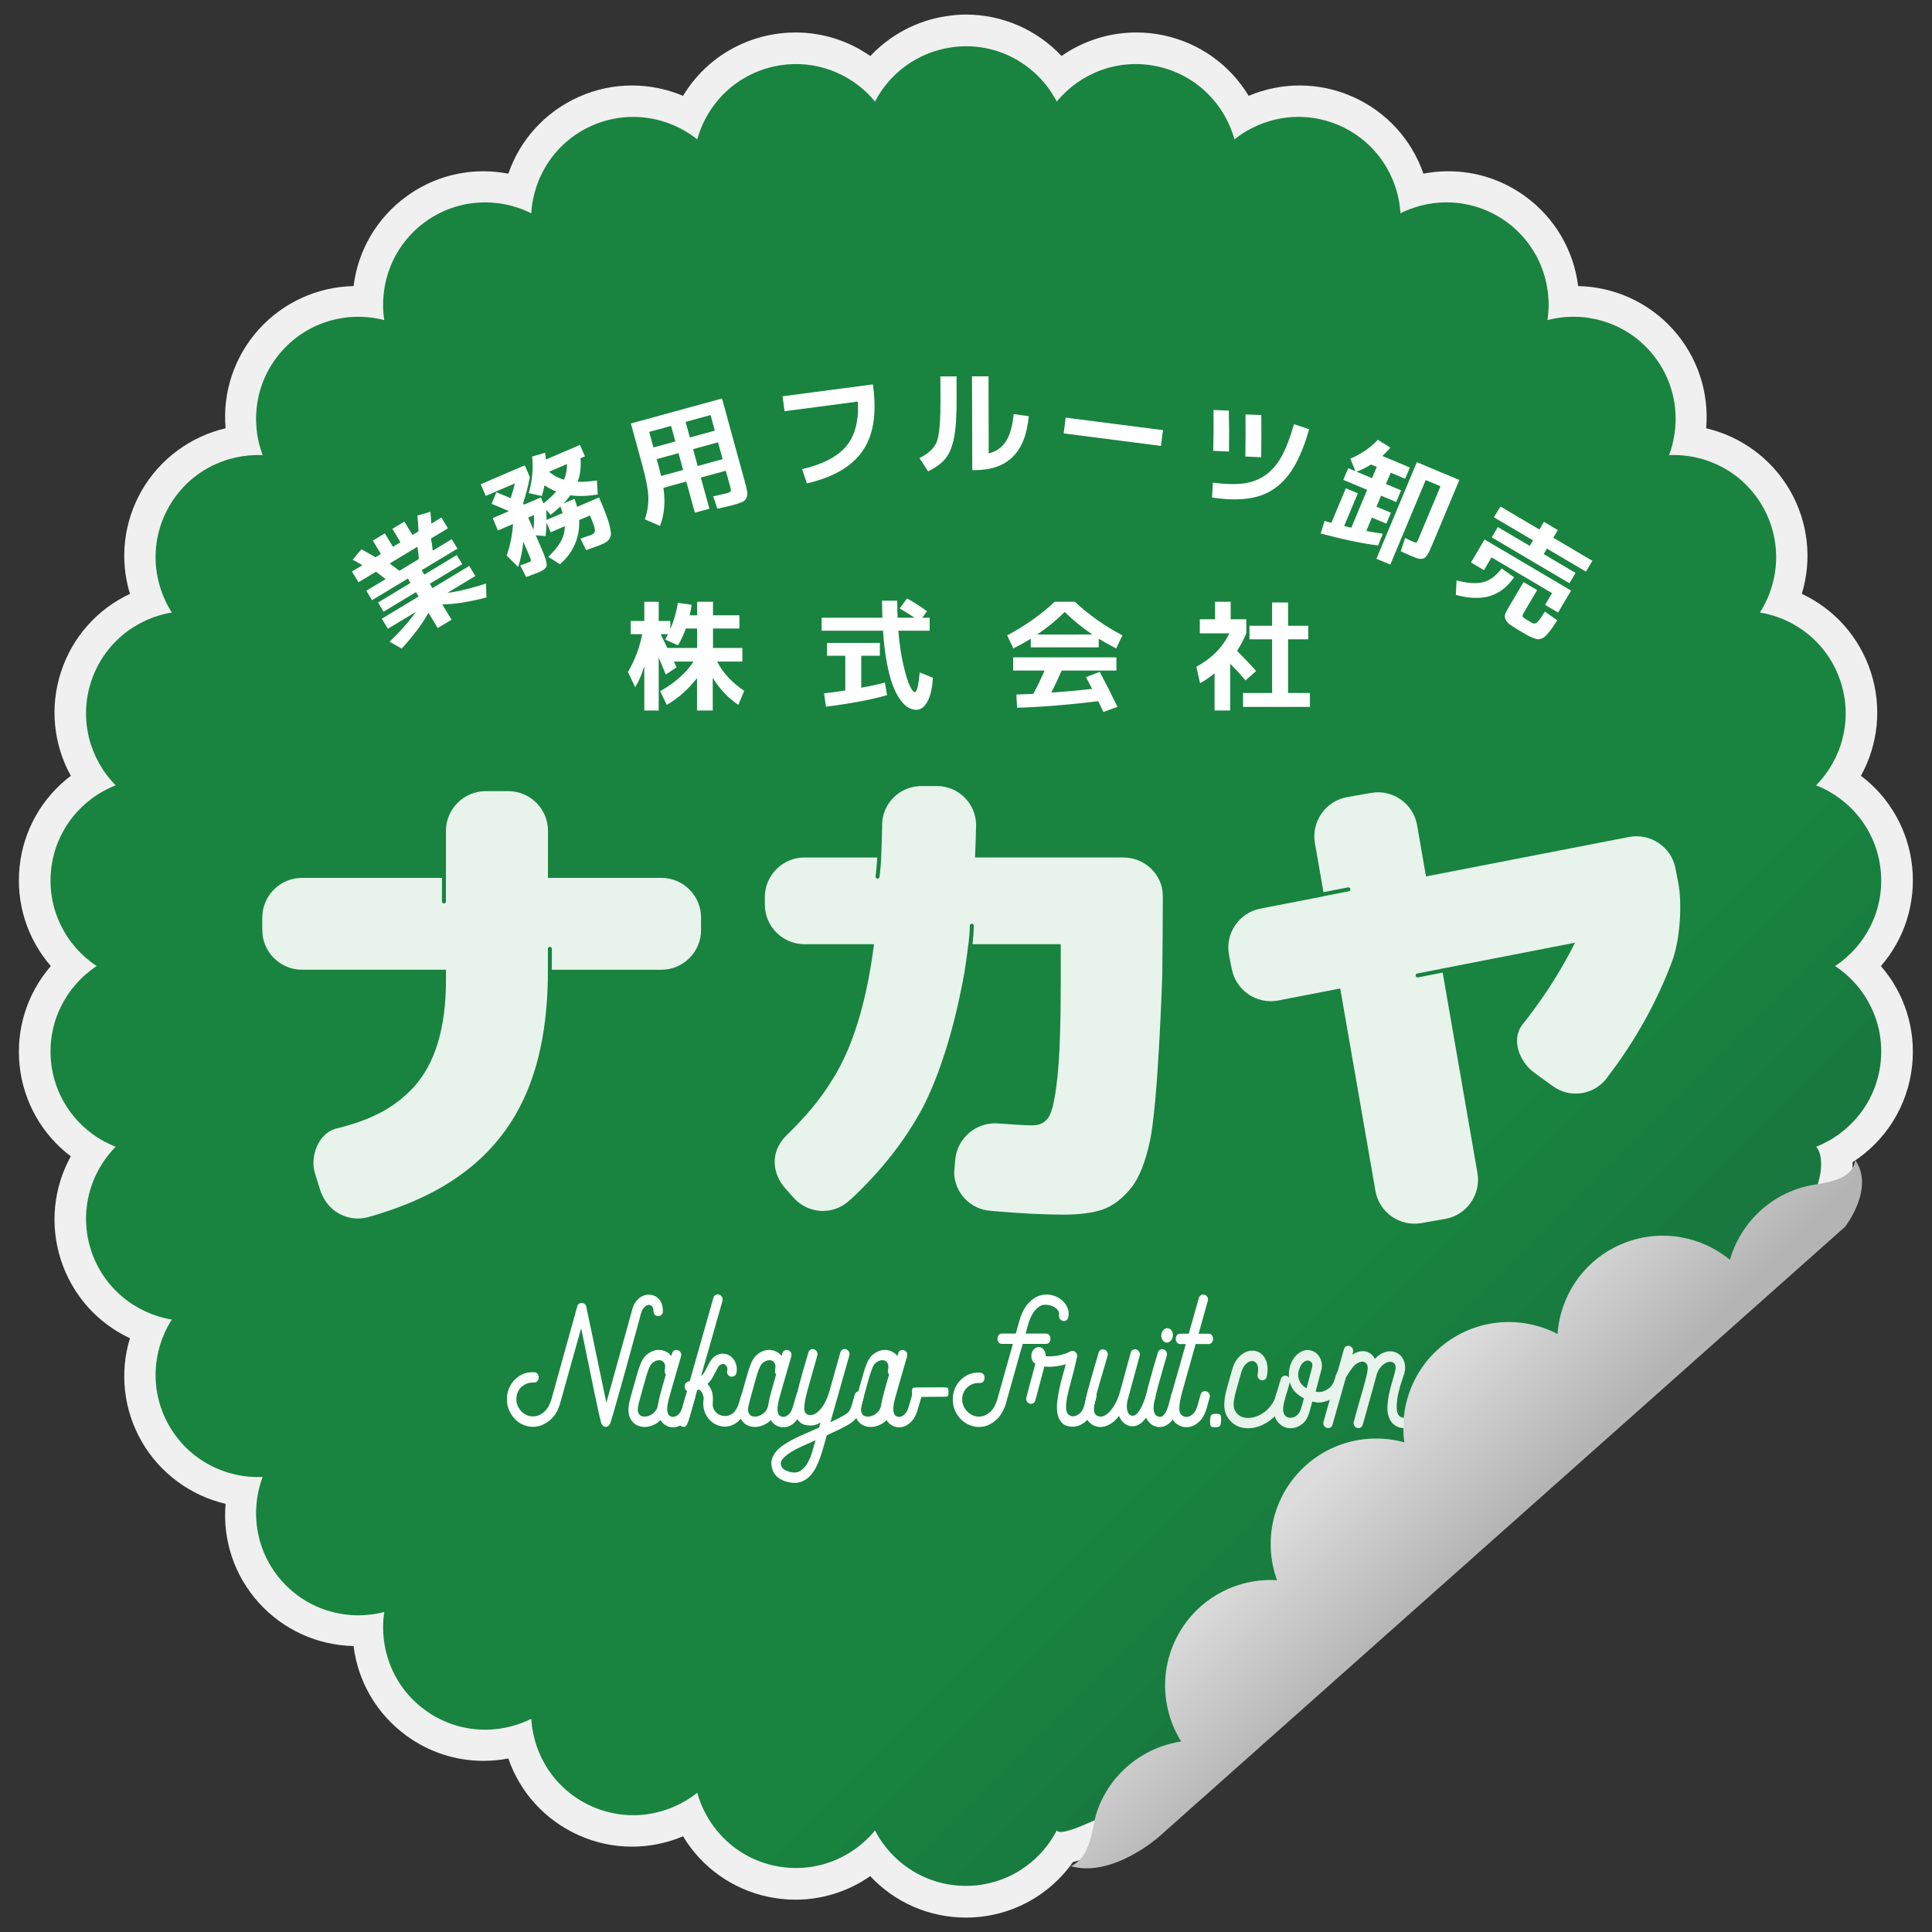 <?xml version="1.0" encoding="utf-8"?>
<!-- Generator: Adobe Illustrator 15.0.0, SVG Export Plug-In . SVG Version: 6.00 Build 0)  -->
<!DOCTYPE svg PUBLIC "-//W3C//DTD SVG 1.1//EN" "http://www.w3.org/Graphics/SVG/1.1/DTD/svg11.dtd">
<svg version="1.1" id="レイヤー_1" xmlns="http://www.w3.org/2000/svg" xmlns:xlink="http://www.w3.org/1999/xlink" x="0px"
	 y="0px" width="300px" height="300px" viewBox="0 0 300 300" enable-background="new 0 0 300 300" xml:space="preserve">
<rect x="0" y="0" width="300" height="300" fill="#333333" stroke="none"/>
<path fill="#F0F0F0" d="M296.919,134.566c-0.599-5.701-3.521-10.756-7.954-14.101c2.688-4.859,3.301-10.663,1.532-16.112
	c-1.771-5.452-5.679-9.788-10.711-12.138c1.618-5.312,1.013-11.118-1.853-16.08c-2.834-4.91-7.59-8.364-13.002-9.634
	c0.481-5.536-1.317-11.092-5.152-15.353c-3.76-4.179-9.106-6.616-14.725-6.726c-0.68-5.513-3.595-10.573-8.23-13.943
	c-3.497-2.542-7.625-3.885-11.938-3.885c-1.296,0-2.59,0.125-3.861,0.37c-1.812-5.252-5.715-9.595-10.95-11.928
	c-2.626-1.17-5.406-1.763-8.263-1.763c-2.728,0-5.426,0.557-7.922,1.609c-2.863-4.76-7.584-8.197-13.191-9.391
	c-1.398-0.298-2.827-0.449-4.246-0.449c-4.21,0-8.243,1.294-11.617,3.652c-3.799-4.052-9.146-6.433-14.855-6.433
	c-0.947,0-1.942,0.081-3.041,0.247c-4.553,0.684-8.702,2.903-11.797,6.193c-3.397-2.376-7.429-3.659-11.632-3.659
	c-1.42,0-2.849,0.151-4.247,0.448c-1.349,0.286-2.67,0.709-3.923,1.256c-3.917,1.707-7.128,4.556-9.277,8.136
	c-2.496-1.052-5.194-1.608-7.921-1.608c-2.854,0-5.631,0.592-8.255,1.76c-5.238,2.333-9.143,6.677-10.954,11.932
	c-1.271-0.245-2.566-0.37-3.86-0.37c-4.313,0-8.44,1.342-11.936,3.882c-4.638,3.37-7.554,8.43-8.233,13.945
	c-5.615,0.111-10.96,2.547-14.72,6.723c-3.837,4.261-5.637,9.819-5.154,15.356c-5.414,1.271-10.168,4.724-13.001,9.632
	c-2.866,4.963-3.472,10.769-1.852,16.082c-5.032,2.351-8.941,6.686-10.711,12.135c-1.771,5.45-1.158,11.256,1.532,16.116
	c-4.434,3.346-7.355,8.399-7.954,14.098c-0.599,5.699,1.208,11.25,4.849,15.444c-3.641,4.195-5.448,9.745-4.849,15.443
	c0.598,5.698,3.52,10.754,7.953,14.1c-2.689,4.859-3.303,10.664-1.532,16.113c1.77,5.45,5.679,9.786,10.711,12.137
	c-1.621,5.313-1.014,11.119,1.853,16.081c2.833,4.908,7.588,8.361,13,9.633c-0.484,5.537,1.316,11.096,5.154,15.354
	c3.759,4.177,9.105,6.614,14.72,6.726c0.679,5.516,3.595,10.576,8.233,13.942c3.497,2.542,7.625,3.886,11.938,3.886
	c1.293,0,2.587-0.125,3.858-0.369c1.81,5.254,5.715,9.598,10.953,11.93c2.626,1.17,5.405,1.763,8.261,1.763
	c2.727,0,5.425-0.558,7.92-1.608c2.863,4.764,7.586,8.2,13.194,9.391c1.398,0.299,2.827,0.449,4.246,0.449
	c4.212,0,8.247-1.295,11.622-3.654c3.791,4.058,9.122,6.435,14.851,6.435h0.003c6.701,0,12.852-3.248,16.634-8.633
	c1.543-0.356,3.32-1.121,5.699-2.172c1.08-0.478,2.791-1.234,3.66-1.507c1.231,0.149,2.496-0.226,3.465-1.084l102.388-91.043
	c0.026-0.023,0.055-0.049,0.081-0.073c3.52-3.289,5.67-7.819,5.756-12.119c0.005-0.228,0.003-0.449-0.005-0.669
	c5.16-3.298,8.601-8.764,9.257-15.001c0.602-5.702-1.206-11.254-4.847-15.447C295.71,145.813,297.518,140.264,296.919,134.566z"/>
<g>
	
		<linearGradient id="SVGID_1_" gradientUnits="userSpaceOnUse" x1="203.196" y1="95.951" x2="229.59" y2="69.558" gradientTransform="matrix(1 0 0 -1 0.04 299.215)">
		<stop  offset="0" style="stop-color:#18843F"/>
		<stop  offset="1" style="stop-color:#18783F"/>
	</linearGradient>
	<path fill="url(#SVGID_1_)" d="M281.997,178.068c5.354-2.096,9.386-7.019,10.028-13.131c0.645-6.113-2.275-11.771-7.078-14.93
		c4.801-3.161,7.721-8.817,7.078-14.929c-0.642-6.115-4.674-11.04-10.028-13.131c4.039-4.091,5.719-10.229,3.821-16.075
		c-1.898-5.848-6.868-9.827-12.541-10.759c3.102-4.841,3.469-11.196,0.396-16.52c-3.072-5.325-8.761-8.184-14.505-7.917
		c2.026-5.38,1.063-11.672-3.046-16.239c-4.113-4.571-10.271-6.185-15.834-4.729c0.863-5.684-1.387-11.637-6.355-15.251
		c-4.975-3.615-11.334-3.914-16.472-1.334c-0.337-5.738-3.774-11.094-9.388-13.595c-5.617-2.501-11.898-1.472-16.389,2.119
		c-1.521-5.542-6-10.066-12.011-11.346c-6.014-1.28-11.942,1.034-15.588,5.48c-0.05-0.094-0.088-0.195-0.139-0.288
		c-2.689-4.952-7.938-8.314-13.969-8.314c-0.81,0-1.599,0.08-2.376,0.196c-5.122,0.77-9.439,3.971-11.732,8.406
		c-0.392-0.479-0.802-0.941-1.246-1.369c-3.67-3.539-8.978-5.252-14.341-4.112c-1.073,0.229-2.098,0.559-3.065,0.981
		c-4.457,1.942-7.697,5.811-8.948,10.366c-4.489-3.588-10.772-4.619-16.385-2.121c-5.615,2.501-9.053,7.858-9.389,13.598
		c-5.138-2.578-11.498-2.28-16.47,1.332c-4.972,3.613-7.221,9.568-6.357,15.252c-5.562-1.454-11.72,0.161-15.832,4.728
		c-4.113,4.567-5.075,10.86-3.047,16.24c-5.743-0.265-11.431,2.594-14.504,7.916c-3.073,5.323-2.706,11.678,0.396,16.519
		c-5.673,0.935-10.643,4.914-12.541,10.759c-1.9,5.846-0.219,11.985,3.822,16.076c-5.354,2.094-9.388,7.02-10.029,13.131
		c-0.643,6.113,2.277,11.769,7.08,14.93c-4.802,3.162-7.723,8.818-7.08,14.929c0.641,6.113,4.675,11.039,10.029,13.133
		c-4.04,4.09-5.721,10.229-3.821,16.074c1.898,5.847,6.868,9.824,12.541,10.76c-3.102,4.841-3.47,11.197-0.396,16.519
		c3.073,5.322,8.76,8.183,14.503,7.917c-2.028,5.379-1.066,11.674,3.048,16.239c4.112,4.567,10.269,6.183,15.832,4.729
		c-0.864,5.683,1.385,11.64,6.358,15.25c4.972,3.612,11.331,3.912,16.469,1.334c0.336,5.738,3.774,11.097,9.39,13.596
		c5.614,2.502,11.896,1.473,16.386-2.118c1.522,5.543,6,10.069,12.011,11.347c6.011,1.278,11.943-1.035,15.587-5.48
		c2.643,5.105,7.963,8.603,14.108,8.602c6.147,0.001,11.468-3.493,14.108-8.602c1.182,1.439,10.736-4.579,12.324-3.635
		l102.029-90.726C283.023,185.594,283.551,179.643,281.997,178.068z"/>
</g>
<g>
	<g>
		<path fill="#FFFFFF" d="M98.854,201.963c0.29-0.344,0.611-0.587,0.97-0.739c0.355-0.149,0.72-0.211,1.091-0.177
			c0.37,0.026,0.707,0.141,1.009,0.334c0.305,0.196,0.548,0.481,0.731,0.852c0.188,0.371,0.278,0.822,0.278,1.351
			c0,0.272-0.078,0.47-0.235,0.593c-0.157,0.135-0.327,0.196-0.506,0.196c-0.179,0-0.343-0.064-0.495-0.205
			c-0.151-0.132-0.227-0.338-0.227-0.61c0-0.31-0.078-0.557-0.236-0.724c-0.158-0.168-0.348-0.23-0.567-0.205
			c-0.22,0.029-0.444,0.171-0.679,0.422c-0.231,0.249-0.412,0.646-0.536,1.188c-0.015,0.073-0.086,0.353-0.217,0.83
			c-0.13,0.475-0.298,1.085-0.505,1.835c-0.206,0.745-0.436,1.588-0.692,2.528c-0.253,0.935-0.518,1.898-0.792,2.887
			c-0.274,0.993-0.545,1.97-0.813,2.924c-0.268,0.962-0.516,1.837-0.742,2.622c-0.228,0.788-0.419,1.452-0.577,1.997
			c-0.158,0.538-0.266,0.889-0.32,1.039c-0.095,0.268-0.219,0.452-0.372,0.541c-0.152,0.098-0.305,0.128-0.464,0.107
			c-0.156-0.025-0.294-0.107-0.411-0.243c-0.118-0.138-0.191-0.291-0.218-0.474c-0.11-0.365-0.239-0.895-0.391-1.585
			c-0.151-0.697-0.347-1.62-0.586-2.765c-0.242-1.152-0.533-2.56-0.875-4.231c-0.343-1.667-0.758-3.674-1.237-6.015l-3.234,11.56
			c-0.29,1.07-0.75,1.909-1.382,2.512c-0.633,0.608-1.317,0.992-2.052,1.161c-0.734,0.162-1.467,0.106-2.195-0.175
			c-0.728-0.273-1.338-0.764-1.834-1.461c-0.509-0.707-0.784-1.473-0.823-2.282c-0.042-0.802,0.102-1.545,0.433-2.216
			c0.331-0.671,0.825-1.23,1.484-1.666c0.66-0.438,1.436-0.634,2.327-0.591c0.236,0.016,0.41,0.11,0.526,0.274
			c0.117,0.168,0.172,0.347,0.166,0.553c-0.008,0.209-0.073,0.385-0.196,0.545c-0.124,0.158-0.308,0.236-0.557,0.236
			c-0.578-0.029-1.077,0.088-1.505,0.353c-0.425,0.264-0.74,0.604-0.948,1.021c-0.206,0.418-0.294,0.871-0.267,1.371
			c0.027,0.502,0.2,0.968,0.514,1.41c0.289,0.404,0.66,0.707,1.113,0.902c0.453,0.192,0.922,0.247,1.402,0.158
			c0.48-0.095,0.94-0.339,1.38-0.763c0.44-0.408,0.784-1.025,1.032-1.846l3.978-14.318c0.026-0.232,0.116-0.395,0.268-0.502
			c0.151-0.109,0.312-0.152,0.485-0.146c0.171,0.007,0.33,0.068,0.473,0.19c0.144,0.123,0.222,0.294,0.238,0.522l3.091,14.776
			l4.041-14.551C98.347,202.736,98.566,202.301,98.854,201.963z"/>
		<path fill="#FFFFFF" d="M106.542,216.571c0.066-0.259,0.196-0.424,0.38-0.503c0.185-0.072,0.364-0.079,0.536-0.02
			c0.172,0.058,0.311,0.18,0.422,0.363c0.11,0.178,0.125,0.4,0.041,0.659l-0.578,1.968c-0.231,0.755-0.562,1.342-0.989,1.754
			c-0.425,0.423-0.875,0.681-1.349,0.785c-0.471,0.105-0.932,0.064-1.38-0.128c-0.447-0.188-0.801-0.499-1.061-0.938
			c-0.33,0.335-0.704,0.592-1.125,0.771c-0.419,0.185-0.835,0.279-1.246,0.295c-0.414,0.011-0.803-0.056-1.177-0.215
			c-0.369-0.156-0.679-0.412-0.927-0.761c-0.218-0.3-0.364-0.613-0.429-0.938c-0.072-0.326-0.096-0.655-0.075-0.988
			c0.02-0.333,0.07-0.659,0.145-0.97c0.075-0.321,0.155-0.628,0.236-0.93c0.344-1.198,0.626-2.196,0.847-2.992
			c0.219-0.802,0.435-1.467,0.648-1.985c0.213-0.522,0.46-0.933,0.743-1.234c0.281-0.299,0.648-0.554,1.103-0.749
			c0.247-0.105,0.505-0.169,0.772-0.197c0.27-0.02,0.532,0,0.792,0.061c0.261,0.063,0.509,0.165,0.742,0.306
			c0.235,0.143,0.441,0.339,0.62,0.58l0.124-0.404c0.067-0.252,0.193-0.406,0.371-0.481c0.179-0.074,0.357-0.078,0.537-0.021
			c0.178,0.056,0.32,0.176,0.421,0.347c0.104,0.175,0.122,0.39,0.052,0.65c-0.095,0.332-0.182,0.627-0.258,0.885
			c-0.075,0.253-0.161,0.549-0.258,0.882c-0.095,0.333-0.191,0.665-0.288,0.997c-0.232,0.817-0.494,1.724-0.783,2.738
			c-0.109,0.38-0.22,0.781-0.329,1.193c-0.11,0.416-0.181,0.802-0.208,1.164c-0.028,0.358,0.004,0.682,0.095,0.952
			c0.087,0.273,0.284,0.449,0.586,0.521c0.275,0.076,0.578,0,0.906-0.229c0.33-0.236,0.585-0.644,0.764-1.22L106.542,216.571z
			 M99.246,219.602c0.138,0.196,0.354,0.319,0.649,0.354c0.294,0.039,0.596-0.004,0.906-0.124c0.309-0.116,0.594-0.318,0.856-0.588
			c0.261-0.273,0.424-0.611,0.496-1.022c0.051-0.329,0.108-0.62,0.164-0.861c0.055-0.244,0.123-0.517,0.204-0.827
			c0.083-0.307,0.188-0.704,0.321-1.18c0.128-0.473,0.313-1.114,0.544-1.914c-0.068-0.09-0.12-0.201-0.156-0.329
			c-0.033-0.124-0.037-0.253-0.008-0.377c0.083-0.393,0.083-0.693,0-0.915c-0.082-0.215-0.203-0.372-0.361-0.474
			c-0.157-0.101-0.333-0.146-0.524-0.138c-0.194,0.01-0.359,0.044-0.497,0.105c-0.276,0.115-0.49,0.262-0.646,0.438
			c-0.16,0.173-0.319,0.456-0.476,0.859c-0.159,0.404-0.336,0.963-0.535,1.677c-0.199,0.72-0.464,1.67-0.792,2.844
			c-0.167,0.576-0.278,1.062-0.342,1.464C98.989,218.998,99.055,219.336,99.246,219.602z"/>
		<path fill="#FFFFFF" d="M115.979,216.068c0.194,0.048,0.341,0.169,0.444,0.367c0.104,0.191,0.134,0.396,0.093,0.609
			c-0.249,1.16-0.612,2.084-1.093,2.762c-0.48,0.685-1.003,1.153-1.565,1.418c-0.564,0.268-1.138,0.353-1.721,0.276
			c-0.584-0.086-1.101-0.307-1.555-0.664c-0.456-0.351-0.812-0.817-1.073-1.391c-0.26-0.575-0.357-1.22-0.288-1.926
			c0.027-0.138,0.042-0.262,0.042-0.375c0-0.111-0.015-0.224-0.042-0.327c-0.111-0.455-0.339-0.81-0.682-1.066
			c-0.095,0.058-0.191,0.102-0.287,0.114c-0.37,1.299-0.66,2.337-0.864,3.114c-0.207,0.781-0.382,1.372-0.527,1.774
			c-0.143,0.396-0.284,0.636-0.423,0.731c-0.136,0.09-0.323,0.098-0.555,0.021c-0.192-0.072-0.336-0.206-0.432-0.396
			c-0.098-0.192-0.111-0.39-0.042-0.603l1.277-4.511c-0.152-0.09-0.257-0.216-0.319-0.381c-0.062-0.17-0.075-0.331-0.04-0.491
			c0.035-0.157,0.112-0.302,0.237-0.428c0.123-0.131,0.302-0.2,0.536-0.216l3.668-12.918c0.07-0.258,0.197-0.424,0.382-0.501
			c0.185-0.074,0.363-0.086,0.536-0.021c0.172,0.057,0.313,0.178,0.421,0.346c0.112,0.175,0.13,0.391,0.065,0.648l-3.32,11.675
			c0.262-0.242,0.475-0.518,0.64-0.831c0.166-0.308,0.327-0.618,0.484-0.933c0.159-0.309,0.335-0.593,0.536-0.872
			c0.199-0.266,0.479-0.494,0.832-0.671c0.373-0.185,0.769-0.245,1.188-0.185c0.419,0.062,0.786,0.239,1.103,0.542
			c0.315,0.288,0.539,0.655,0.668,1.103c0.131,0.444,0.147,0.888,0.051,1.326c-0.067,0.256-0.191,0.427-0.371,0.504
			c-0.178,0.086-0.354,0.106-0.525,0.063c-0.173-0.044-0.319-0.154-0.443-0.318c-0.123-0.17-0.152-0.374-0.082-0.633
			c0.068-0.333-0.009-0.608-0.238-0.821c-0.225-0.21-0.476-0.246-0.751-0.107c-0.192,0.091-0.35,0.239-0.474,0.464
			c-0.126,0.218-0.255,0.465-0.391,0.75c-0.139,0.273-0.299,0.575-0.485,0.893c-0.185,0.317-0.43,0.623-0.732,0.907
			c0.398,0.471,0.646,0.934,0.74,1.394c0.096,0.464,0.125,0.933,0.084,1.421c-0.055,0.449,0.003,0.833,0.175,1.154
			c0.173,0.316,0.402,0.564,0.691,0.736c0.29,0.173,0.605,0.267,0.947,0.279c0.344,0.02,0.661-0.049,0.95-0.202
			c0.301-0.147,0.543-0.355,0.721-0.613c0.177-0.258,0.326-0.524,0.442-0.812c0.116-0.292,0.209-0.575,0.278-0.865
			c0.069-0.285,0.145-0.535,0.226-0.75c0.084-0.208,0.19-0.37,0.32-0.479C115.565,216.038,115.748,216.011,115.979,216.068z"/>
		<path fill="#FFFFFF" d="M123.67,216.571c0.065-0.259,0.193-0.424,0.379-0.503c0.184-0.072,0.363-0.079,0.536-0.02
			c0.171,0.058,0.313,0.18,0.423,0.363c0.11,0.178,0.123,0.4,0.04,0.659l-0.577,1.968c-0.234,0.755-0.563,1.342-0.992,1.754
			c-0.423,0.423-0.873,0.681-1.349,0.785c-0.474,0.105-0.933,0.064-1.381-0.128c-0.446-0.188-0.799-0.499-1.062-0.938
			c-0.328,0.335-0.703,0.592-1.124,0.771c-0.418,0.185-0.835,0.279-1.245,0.295c-0.414,0.011-0.804-0.056-1.176-0.215
			c-0.371-0.156-0.679-0.412-0.928-0.761c-0.217-0.3-0.364-0.613-0.43-0.938c-0.069-0.326-0.093-0.655-0.073-0.988
			c0.02-0.333,0.069-0.659,0.144-0.97c0.076-0.321,0.155-0.628,0.239-0.93c0.343-1.198,0.625-2.196,0.844-2.992
			c0.22-0.802,0.437-1.467,0.649-1.985c0.214-0.522,0.46-0.933,0.742-1.234c0.283-0.299,0.65-0.554,1.103-0.749
			c0.247-0.105,0.507-0.169,0.773-0.197c0.269-0.02,0.532,0,0.793,0.061c0.262,0.063,0.507,0.165,0.741,0.306
			c0.235,0.143,0.441,0.339,0.62,0.58l0.124-0.404c0.07-0.252,0.193-0.406,0.371-0.481c0.177-0.074,0.357-0.078,0.536-0.021
			c0.179,0.056,0.32,0.176,0.423,0.347c0.101,0.175,0.12,0.39,0.052,0.65c-0.097,0.332-0.181,0.627-0.257,0.885
			c-0.075,0.253-0.162,0.549-0.258,0.882c-0.098,0.333-0.192,0.665-0.29,0.997c-0.233,0.817-0.494,1.724-0.783,2.738
			c-0.11,0.38-0.219,0.781-0.329,1.193c-0.109,0.416-0.18,0.802-0.208,1.164c-0.028,0.358,0.005,0.682,0.094,0.952
			c0.088,0.273,0.285,0.449,0.587,0.521c0.274,0.076,0.577,0,0.905-0.229c0.333-0.236,0.584-0.644,0.765-1.22L123.67,216.571z
			 M116.371,219.602c0.14,0.196,0.354,0.319,0.649,0.354c0.294,0.039,0.598-0.004,0.907-0.124c0.311-0.116,0.595-0.318,0.856-0.588
			c0.261-0.273,0.426-0.611,0.494-1.022c0.054-0.329,0.111-0.62,0.164-0.861c0.056-0.244,0.125-0.517,0.207-0.827
			c0.083-0.307,0.188-0.704,0.319-1.18c0.129-0.473,0.312-1.114,0.547-1.914c-0.07-0.09-0.123-0.201-0.156-0.329
			c-0.035-0.124-0.037-0.253-0.009-0.377c0.083-0.393,0.083-0.693,0-0.915c-0.083-0.215-0.205-0.372-0.36-0.474
			c-0.16-0.101-0.334-0.146-0.526-0.138c-0.195,0.01-0.358,0.044-0.496,0.105c-0.275,0.115-0.492,0.262-0.65,0.438
			c-0.158,0.173-0.315,0.456-0.472,0.859c-0.16,0.404-0.337,0.963-0.537,1.677c-0.197,0.72-0.462,1.67-0.792,2.844
			c-0.167,0.576-0.278,1.062-0.34,1.464C116.114,218.998,116.178,219.336,116.371,219.602z"/>
		<path fill="#FFFFFF" d="M132.715,216.613c0.066-0.254,0.191-0.422,0.372-0.497c0.177-0.078,0.355-0.085,0.535-0.02
			c0.177,0.06,0.318,0.172,0.422,0.347c0.102,0.176,0.12,0.389,0.051,0.646c-0.15,0.556-0.281,1.039-0.391,1.427
			c-0.109,0.396-0.235,0.741-0.372,1.031c-0.138,0.296-0.309,0.563-0.515,0.807c-0.205,0.235-0.494,0.484-0.866,0.728
			c-0.371,0.239-0.846,0.496-1.421,0.779c-0.579,0.28-1.291,0.615-2.146,1.011c-0.151,0.511-0.308,1.07-0.473,1.671
			c-0.167,0.613-0.351,1.206-0.557,1.79c-0.206,0.59-0.45,1.149-0.732,1.676c-0.281,0.516-0.611,0.96-0.989,1.321
			c-0.378,0.359-0.821,0.624-1.33,0.792c-0.507,0.169-1.09,0.184-1.75,0.049c-0.469-0.097-0.857-0.222-1.176-0.386
			c-0.315-0.169-0.572-0.347-0.772-0.542c-0.199-0.197-0.352-0.398-0.464-0.607c-0.11-0.202-0.185-0.378-0.228-0.535
			c-0.164-0.538-0.183-1.032-0.06-1.488c0.123-0.454,0.354-0.876,0.689-1.256c0.337-0.39,0.76-0.748,1.267-1.081
			c0.51-0.334,1.063-0.649,1.659-0.938c0.596-0.302,1.215-0.582,1.854-0.851c0.639-0.274,1.262-0.543,1.866-0.817l0.229-0.794
			c-0.237,0.155-0.478,0.271-0.733,0.35c-0.254,0.084-0.516,0.126-0.793,0.126c-0.701,0-1.235-0.144-1.597-0.441
			c-0.364-0.292-0.608-0.688-0.732-1.188c-0.124-0.502-0.148-1.064-0.071-1.705c0.076-0.632,0.195-1.288,0.361-1.968
			c0.232-0.982,0.5-1.997,0.804-3.042c0.302-1.036,0.59-2.034,0.866-2.988c0.067-0.239,0.191-0.399,0.37-0.476
			c0.178-0.074,0.353-0.081,0.525-0.022c0.171,0.06,0.312,0.179,0.422,0.352c0.11,0.171,0.13,0.395,0.062,0.646l-1.566,5.551
			c-0.041,0.185-0.101,0.422-0.175,0.717c-0.078,0.295-0.138,0.599-0.185,0.92c-0.049,0.311-0.077,0.619-0.083,0.902
			c-0.008,0.286,0.032,0.519,0.113,0.686c0.123,0.221,0.329,0.363,0.617,0.428c0.291,0.059,0.615-0.014,0.979-0.217
			c0.365-0.203,0.736-0.572,1.114-1.089c0.377-0.522,0.717-1.25,1.021-2.188l1.75-6.211c0.071-0.239,0.195-0.398,0.373-0.474
			c0.179-0.075,0.357-0.082,0.537-0.024c0.176,0.061,0.317,0.18,0.42,0.353c0.105,0.171,0.122,0.395,0.052,0.646l-2.926,10.332
			c0.399-0.195,0.781-0.386,1.144-0.563c0.365-0.182,0.718-0.378,1.062-0.589c0.249-0.136,0.435-0.273,0.566-0.404
			c0.131-0.142,0.244-0.315,0.341-0.54c0.096-0.215,0.193-0.496,0.288-0.836C132.439,217.575,132.563,217.146,132.715,216.613z
			 M122.823,228.602c0.632,0.124,1.162,0.023,1.586-0.294c0.427-0.313,0.781-0.741,1.061-1.268c0.283-0.528,0.512-1.108,0.693-1.73
			c0.178-0.633,0.337-1.188,0.474-1.669c-0.607,0.275-1.247,0.561-1.927,0.86c-0.68,0.301-1.292,0.618-1.834,0.95
			c-0.544,0.335-0.973,0.677-1.289,1.035c-0.317,0.353-0.414,0.724-0.289,1.099c0.069,0.241,0.236,0.447,0.505,0.623
			C122.07,228.376,122.411,228.517,122.823,228.602z"/>
		<path fill="#FFFFFF" d="M141.647,216.571c0.07-0.259,0.197-0.424,0.38-0.503c0.186-0.072,0.366-0.079,0.535-0.02
			c0.173,0.058,0.313,0.18,0.424,0.363c0.112,0.178,0.125,0.4,0.042,0.659l-0.576,1.968c-0.235,0.755-0.565,1.342-0.99,1.754
			c-0.428,0.423-0.876,0.681-1.351,0.785c-0.474,0.105-0.934,0.064-1.38-0.128c-0.448-0.188-0.801-0.499-1.063-0.938
			c-0.331,0.335-0.704,0.592-1.124,0.771c-0.419,0.185-0.834,0.279-1.245,0.295c-0.415,0.011-0.807-0.056-1.177-0.215
			c-0.37-0.156-0.68-0.412-0.928-0.761c-0.218-0.3-0.363-0.613-0.431-0.938c-0.069-0.326-0.091-0.655-0.073-0.988
			c0.021-0.333,0.069-0.659,0.145-0.97c0.078-0.321,0.155-0.628,0.238-0.93c0.343-1.198,0.626-2.196,0.846-2.992
			c0.219-0.802,0.436-1.467,0.649-1.985c0.212-0.522,0.458-0.933,0.742-1.234c0.28-0.299,0.648-0.554,1.103-0.749
			c0.247-0.105,0.504-0.169,0.773-0.197c0.268-0.02,0.531,0,0.793,0.061c0.26,0.063,0.507,0.165,0.741,0.306
			c0.235,0.143,0.439,0.339,0.619,0.58l0.124-0.404c0.067-0.252,0.191-0.406,0.37-0.481c0.179-0.074,0.358-0.078,0.537-0.021
			c0.176,0.056,0.318,0.176,0.422,0.347c0.102,0.175,0.121,0.39,0.051,0.65c-0.096,0.332-0.183,0.627-0.257,0.885
			c-0.075,0.253-0.164,0.549-0.258,0.882c-0.097,0.333-0.192,0.665-0.288,0.997c-0.234,0.817-0.495,1.724-0.785,2.738
			c-0.11,0.38-0.218,0.781-0.328,1.193c-0.111,0.416-0.179,0.802-0.206,1.164c-0.028,0.358,0.004,0.682,0.093,0.952
			c0.089,0.273,0.283,0.449,0.586,0.521c0.276,0.076,0.578,0,0.907-0.229c0.333-0.236,0.584-0.644,0.76-1.22L141.647,216.571z
			 M133.91,219.602c0.137,0.196,0.353,0.319,0.647,0.354c0.295,0.039,0.599-0.004,0.908-0.124c0.309-0.116,0.593-0.318,0.855-0.588
			c0.262-0.273,0.426-0.611,0.497-1.022c0.051-0.329,0.109-0.62,0.163-0.861c0.053-0.244,0.125-0.517,0.208-0.827
			c0.08-0.307,0.186-0.704,0.318-1.18c0.131-0.473,0.313-1.114,0.548-1.914c-0.07-0.09-0.121-0.201-0.156-0.329
			c-0.034-0.124-0.039-0.253-0.01-0.377c0.083-0.393,0.083-0.693,0-0.915c-0.083-0.215-0.203-0.372-0.36-0.474
			c-0.158-0.101-0.334-0.146-0.527-0.138c-0.193,0.01-0.357,0.044-0.494,0.105c-0.276,0.115-0.491,0.262-0.648,0.438
			c-0.159,0.173-0.316,0.456-0.475,0.859c-0.158,0.404-0.336,0.963-0.536,1.677c-0.198,0.72-0.463,1.67-0.793,2.844
			c-0.164,0.576-0.277,1.062-0.339,1.464C133.652,218.998,133.718,219.336,133.91,219.602z"/>
		<path fill="#FFFFFF" d="M146.495,215.424c0.37,0,0.591,0.032,0.671,0.089c0.078,0.065,0.113,0.213,0.113,0.44v0.417
			c0,0.296-0.098,0.471-0.298,0.512c-0.055,0.011-0.914,0.015-2.577,0.015h-0.223l-0.292,0.013h-1.709
			c-0.376,0-0.565-0.175-0.565-0.529v-0.352c0-0.329,0.085-0.519,0.253-0.561c0.1-0.025,1.003-0.036,2.707-0.036l1.258-0.007
			L146.495,215.424L146.495,215.424z"/>
		<path fill="#FFFFFF" d="M159.571,202.495c0.522-0.604,1.082-1.022,1.68-1.251c0.597-0.228,1.195-0.287,1.794-0.191
			c0.597,0.101,1.122,0.312,1.585,0.636c0.46,0.327,0.816,0.733,1.062,1.226c0.243,0.49,0.318,1.014,0.205,1.572
			c-0.056,0.26-0.17,0.438-0.339,0.537c-0.174,0.095-0.35,0.124-0.525,0.076c-0.182-0.047-0.334-0.148-0.453-0.315
			c-0.128-0.167-0.166-0.377-0.128-0.633c0.055-0.273-0.045-0.547-0.297-0.83c-0.258-0.279-0.595-0.48-1.02-0.599
			c-0.702-0.201-1.274-0.152-1.724,0.132c-0.445,0.288-0.807,0.68-1.09,1.171c-0.284,0.492-0.501,1.024-0.659,1.594
			c-0.156,0.58-0.292,1.063-0.404,1.455h3.137c0.244,0,0.427,0.081,0.545,0.249c0.112,0.165,0.175,0.352,0.175,0.555
			c0,0.201-0.063,0.387-0.175,0.556c-0.118,0.166-0.301,0.247-0.545,0.247h-3.586c-0.496,1.71-0.93,3.235-1.299,4.583
			c-0.163,0.569-0.326,1.129-0.475,1.671c-0.153,0.542-0.291,1.038-0.415,1.479c-0.149,0.495-0.279,0.979-0.39,1.449
			c-0.359,1.132-0.86,1.997-1.505,2.582c-0.646,0.589-1.334,0.944-2.069,1.077c-0.736,0.124-1.455,0.04-2.156-0.266
			c-0.699-0.297-1.277-0.765-1.732-1.398c-0.492-0.696-0.764-1.445-0.811-2.249c-0.05-0.797,0.084-1.536,0.41-2.206
			c0.323-0.673,0.815-1.229,1.474-1.671c0.66-0.435,1.439-0.63,2.35-0.589c0.245,0.02,0.423,0.11,0.536,0.285
			c0.108,0.177,0.16,0.366,0.154,0.565c-0.009,0.206-0.075,0.385-0.205,0.548c-0.131,0.158-0.314,0.227-0.547,0.213
			c-0.576-0.034-1.076,0.086-1.492,0.344c-0.423,0.257-0.734,0.589-0.95,1.003c-0.214,0.414-0.307,0.874-0.276,1.361
			c0.025,0.489,0.197,0.952,0.512,1.396c0.292,0.407,0.661,0.714,1.116,0.909c0.452,0.197,0.917,0.253,1.397,0.163
			c0.48-0.079,0.941-0.333,1.382-0.742c0.441-0.42,0.783-1.035,1.032-1.849l2.43-8.66h-1.668c-0.246,0-0.431-0.081-0.547-0.247
			c-0.113-0.169-0.178-0.354-0.178-0.556c0-0.203,0.064-0.39,0.178-0.555c0.116-0.168,0.301-0.249,0.547-0.249h2.125l0.574-2.063
			C158.628,203.937,159.049,203.098,159.571,202.495z"/>
		<path fill="#FFFFFF" d="M169.207,216.068c0.185-0.072,0.361-0.079,0.53-0.02c0.175,0.058,0.315,0.18,0.426,0.347
			c0.109,0.182,0.131,0.389,0.063,0.649l-0.435,1.612c-0.272,0.944-0.715,1.665-1.321,2.152c-0.603,0.483-1.223,0.727-1.854,0.727
			c-0.742,0-1.295-0.181-1.657-0.54c-0.367-0.353-0.611-0.816-0.736-1.396c-0.12-0.567-0.139-1.213-0.059-1.926
			c0.083-0.706,0.203-1.423,0.359-2.139c0.16-0.718,0.331-1.399,0.518-2.052c0.183-0.645,0.335-1.188,0.44-1.632
			c-0.538,0.151-1.094,0.262-1.678,0.334c-0.582,0.061-1.129,0.065-1.64,0.008v0.02l-1.381,5.196
			c-0.067,0.253-0.194,0.427-0.38,0.506c-0.189,0.084-0.367,0.094-0.533,0.036c-0.175-0.06-0.316-0.182-0.423-0.353
			c-0.113-0.173-0.133-0.386-0.064-0.645l1.382-5.187c-0.279-0.2-0.45-0.411-0.525-0.639c-0.074-0.226-0.105-0.405-0.093-0.545
			c0-0.422,0.115-0.759,0.337-1.007c0.228-0.249,0.479-0.383,0.756-0.397c0.274-0.016,0.529,0.091,0.762,0.316
			c0.235,0.227,0.365,0.598,0.391,1.11c0.262,0.016,0.559,0.016,0.887,0s0.664-0.053,1-0.11c0.336-0.063,0.665-0.143,0.998-0.257
			c0.331-0.104,0.637-0.229,0.908-0.377c0.137-0.08,0.28-0.109,0.422-0.098c0.145,0.018,0.269,0.067,0.369,0.165
			c0.109,0.086,0.182,0.206,0.237,0.347c0.056,0.144,0.065,0.296,0.021,0.467c-0.259,1.207-0.539,2.343-0.835,3.397
			c-0.293,1.062-0.524,1.987-0.69,2.8c-0.162,0.81-0.213,1.47-0.142,1.98c0.067,0.518,0.33,0.845,0.781,0.977
			c0.357,0.089,0.745-0.006,1.156-0.299c0.414-0.284,0.705-0.756,0.886-1.42l0.434-1.611
			C168.893,216.313,169.019,216.147,169.207,216.068z"/>
		<path fill="#FFFFFF" d="M177.993,216.571c0.084-0.245,0.218-0.402,0.405-0.469c0.186-0.063,0.364-0.063,0.533,0
			c0.171,0.066,0.311,0.195,0.41,0.379c0.105,0.179,0.118,0.39,0.032,0.632c-0.327,1.041-0.685,1.873-1.061,2.489
			c-0.378,0.628-0.76,1.085-1.141,1.376c-0.387,0.293-0.765,0.459-1.125,0.49c-0.367,0.024-0.699-0.031-0.999-0.175
			c-0.302-0.142-0.567-0.343-0.796-0.606c-0.224-0.263-0.389-0.54-0.482-0.829c-0.497,0.633-1.001,1.082-1.516,1.349
			s-1.001,0.382-1.462,0.371c-0.463-0.016-0.873-0.141-1.235-0.384c-0.366-0.243-0.64-0.544-0.817-0.907
			c-0.206-0.412-0.316-0.85-0.337-1.343c-0.021-0.478,0.047-1.097,0.215-1.843c0.165-0.75,0.414-1.682,0.743-2.801
			c0.331-1.114,0.734-2.524,1.216-4.212c0.068-0.26,0.195-0.428,0.38-0.504c0.186-0.072,0.364-0.08,0.536-0.017
			c0.17,0.055,0.312,0.172,0.422,0.346c0.113,0.175,0.131,0.392,0.062,0.648c-0.479,1.675-0.893,3.087-1.236,4.238
			c-0.343,1.15-0.587,2.083-0.73,2.807c-0.142,0.729-0.181,1.266-0.104,1.626c0.076,0.354,0.293,0.587,0.649,0.686
			c0.397,0.112,0.779,0.045,1.145-0.199c0.362-0.244,0.694-0.569,0.987-0.975c0.298-0.408,0.551-0.854,0.764-1.337
			c0.212-0.488,0.369-0.919,0.464-1.294l1.647-6.025c0.069-0.261,0.193-0.429,0.371-0.505c0.179-0.072,0.353-0.08,0.527-0.035
			c0.171,0.058,0.314,0.173,0.431,0.354c0.118,0.185,0.142,0.396,0.074,0.633l-1.917,7.051c-0.044,0.227-0.067,0.464-0.075,0.719
			c-0.007,0.24,0.017,0.476,0.063,0.687c0.05,0.21,0.131,0.394,0.248,0.542c0.114,0.158,0.278,0.253,0.488,0.297
			c0.354,0.062,0.723-0.186,1.108-0.735C177.265,218.544,177.634,217.706,177.993,216.571z"/>
		<path fill="#FFFFFF" d="M181.867,216.571c0.072-0.259,0.196-0.424,0.385-0.503c0.183-0.072,0.363-0.079,0.534-0.02
			c0.173,0.058,0.315,0.18,0.425,0.347c0.108,0.182,0.13,0.389,0.058,0.649l-0.514,1.879c-0.163,0.666-0.418,1.207-0.752,1.626
			c-0.338,0.41-0.709,0.703-1.102,0.87c-0.397,0.166-0.804,0.211-1.213,0.139c-0.415-0.074-0.779-0.26-1.095-0.545
			c-0.313-0.289-0.565-0.687-0.746-1.191c-0.176-0.507-0.23-1.115-0.161-1.826c0.039-0.319,0.129-0.766,0.269-1.348
			c0.134-0.582,0.303-1.234,0.493-1.947c0.194-0.716,0.405-1.481,0.639-2.291c0.233-0.804,0.465-1.596,0.702-2.368
			c0.065-0.243,0.191-0.399,0.369-0.472c0.179-0.082,0.357-0.088,0.537-0.027c0.179,0.062,0.318,0.179,0.422,0.352
			c0.104,0.173,0.122,0.392,0.054,0.643c-0.192,0.672-0.401,1.385-0.629,2.161c-0.228,0.765-0.438,1.514-0.631,2.226
			c-0.189,0.721-0.358,1.374-0.504,1.955c-0.144,0.58-0.228,1.006-0.257,1.277c-0.016,0.171-0.021,0.334-0.021,0.521
			c0,0.184,0.021,0.358,0.063,0.522c0.04,0.167,0.108,0.315,0.196,0.441c0.089,0.129,0.22,0.224,0.378,0.281
			c0.334,0.138,0.607,0.112,0.829-0.089c0.219-0.196,0.406-0.47,0.567-0.838c0.155-0.36,0.29-0.767,0.402-1.215
			C181.672,217.337,181.772,216.93,181.867,216.571z M181.022,208.455c-0.245-0.06-0.435-0.217-0.565-0.478
			c-0.13-0.249-0.168-0.531-0.115-0.84c0.07-0.299,0.208-0.537,0.414-0.71c0.204-0.174,0.433-0.229,0.68-0.168
			c0.236,0.06,0.419,0.211,0.56,0.464c0.136,0.249,0.168,0.528,0.101,0.827c-0.057,0.303-0.188,0.539-0.401,0.726
			C181.48,208.455,181.258,208.52,181.022,208.455z"/>
		<path fill="#FFFFFF" d="M183.354,217.005c-0.069,0.284-0.128,0.57-0.166,0.879c-0.042,0.303-0.063,0.595-0.063,0.899
			c0,0.287,0.056,0.534,0.167,0.73c0.096,0.163,0.256,0.309,0.474,0.407c0.219,0.112,0.463,0.133,0.732,0.068
			c0.264-0.059,0.533-0.222,0.805-0.484c0.269-0.264,0.48-0.686,0.65-1.257l0.471-1.679c0.068-0.244,0.192-0.406,0.372-0.487
			c0.176-0.082,0.355-0.094,0.536-0.035c0.176,0.059,0.324,0.181,0.43,0.348c0.11,0.181,0.132,0.39,0.063,0.649l-0.473,1.678
			c-0.277,0.924-0.664,1.604-1.168,2.059c-0.499,0.453-1.019,0.724-1.556,0.807c-0.534,0.085-1.045,0-1.523-0.237
			c-0.481-0.243-0.838-0.586-1.074-1.045c-0.166-0.315-0.271-0.659-0.317-1.038c-0.05-0.379-0.06-0.765-0.032-1.172
			c0.028-0.396,0.085-0.792,0.167-1.188c0.082-0.392,0.172-0.76,0.266-1.109l2.019-7.094h-0.843c-0.247,0-0.43-0.083-0.546-0.25
			c-0.117-0.165-0.173-0.353-0.173-0.554c0-0.207,0.056-0.39,0.173-0.554c0.116-0.169,0.299-0.252,0.546-0.252h1.298l1.565-5.528
			c0.071-0.244,0.191-0.404,0.371-0.478c0.181-0.076,0.361-0.089,0.537-0.036c0.18,0.055,0.317,0.171,0.421,0.35
			c0.106,0.187,0.122,0.396,0.055,0.638l-1.423,5.055h1.523c0.248,0,0.431,0.083,0.548,0.251c0.119,0.164,0.175,0.347,0.175,0.553
			c0,0.203-0.056,0.39-0.175,0.555c-0.117,0.167-0.3,0.25-0.548,0.25h-1.978l-2.121,7.549
			C183.484,216.463,183.422,216.711,183.354,217.005z"/>
		<path fill="#FFFFFF" d="M189.15,219.563c0.284,0,0.429,0.142,0.429,0.427c0.008,0.049,0.012,0.08,0.012,0.104l0.021,0.211v0.293
			l-0.003,0.03l-0.027,0.218c-0.001,0.029-0.003,0.053-0.003,0.072c0,0.212-0.059,0.39-0.176,0.518
			c-0.116,0.127-0.339,0.188-0.683,0.188h-0.131c-0.435,0-0.65-0.142-0.65-0.432c-0.014-0.063-0.021-0.103-0.021-0.134l-0.022-0.21
			v-0.284l0.017-0.15l0.019-0.178c0-0.45,0.213-0.675,0.64-0.675l0.192-0.026h0.215C189.035,219.558,189.093,219.563,189.15,219.563
			z"/>
	</g>
	<g opacity="0.9" enable-background="new    ">
		<path fill="#FFFFFF" d="M191.257,220.843c-0.497-0.472-0.824-0.972-0.983-1.503c-0.159-0.53-0.207-1.121-0.146-1.773
			c0.063-0.652,0.204-1.364,0.425-2.14c0.22-0.772,0.462-1.629,0.724-2.57c0.192-0.772,0.485-1.402,0.88-1.888
			c0.393-0.485,0.816-0.827,1.272-1.024c0.456-0.196,0.91-0.261,1.366-0.192c0.453,0.067,0.852,0.261,1.188,0.58
			c0.339,0.317,0.583,0.763,0.734,1.329c0.152,0.569,0.152,1.249,0,2.037c-0.055,0.26-0.168,0.437-0.342,0.534
			c-0.172,0.099-0.347,0.125-0.526,0.08c-0.181-0.045-0.33-0.152-0.456-0.318c-0.124-0.166-0.157-0.378-0.103-0.636
			c0.125-0.669,0.094-1.172-0.093-1.514c-0.188-0.343-0.438-0.513-0.755-0.513c-0.318,0-0.648,0.164-0.994,0.489
			c-0.344,0.327-0.6,0.825-0.765,1.489c-0.276,0.986-0.51,1.817-0.703,2.492c-0.193,0.676-0.32,1.25-0.384,1.729
			c-0.063,0.478-0.044,0.88,0.052,1.205c0.097,0.327,0.29,0.626,0.58,0.898c0.275,0.258,0.627,0.426,1.055,0.501
			c0.429,0.077,0.88,0.057,1.354-0.058c0.477-0.113,0.953-0.321,1.429-0.626c0.476-0.301,0.899-0.696,1.271-1.183
			c0.193-0.242,0.358-0.508,0.497-0.795c0.137-0.289,0.24-0.599,0.31-0.934c0.056-0.257,0.173-0.432,0.352-0.523
			c0.18-0.09,0.359-0.113,0.539-0.067c0.179,0.045,0.327,0.15,0.444,0.318c0.116,0.166,0.147,0.38,0.094,0.637
			c-0.111,0.546-0.287,1.05-0.528,1.513c-0.241,0.464-0.527,0.876-0.859,1.24c-0.524,0.576-1.1,1.039-1.727,1.388
			c-0.628,0.349-1.255,0.571-1.882,0.671c-0.629,0.099-1.232,0.08-1.811-0.057C192.188,221.524,191.684,221.253,191.257,220.843z"/>
		<path fill="#FFFFFF" d="M208.239,212.879c0.194,0.031,0.35,0.141,0.467,0.33c0.116,0.189,0.161,0.39,0.135,0.603
			c-0.152,1.001-0.5,1.833-1.044,2.491c-0.547,0.661-1.211,1.097-1.997,1.309c-0.332,0.106-0.64,0.164-0.922,0.171
			c-0.281,0.008-0.65-0.041-1.107-0.147c-0.123,0.455-0.233,0.861-0.329,1.217c-0.098,0.356-0.201,0.679-0.311,0.967
			c-0.11,0.289-0.249,0.545-0.416,0.774c-0.163,0.226-0.378,0.432-0.64,0.614c-0.551,0.395-1.131,0.582-1.738,0.567
			c-0.606-0.015-1.132-0.22-1.57-0.614c-0.456-0.395-0.742-0.856-0.86-1.388c-0.115-0.53-0.134-1.103-0.052-1.718
			c0.083-0.612,0.225-1.252,0.425-1.911s0.396-1.314,0.59-1.968c0.041-0.151,0.112-0.275,0.217-0.375
			c0.104-0.099,0.218-0.159,0.343-0.182c0.124-0.023,0.249-0.012,0.381,0.034c0.132,0.045,0.245,0.137,0.343,0.272
			c-0.07-0.651-0.008-1.274,0.185-1.866c0.195-0.592,0.47-1.087,0.828-1.49c0.359-0.4,0.779-0.683,1.263-0.841
			c0.481-0.159,0.979-0.124,1.488,0.102c0.304,0.136,0.552,0.323,0.745,0.558c0.193,0.237,0.339,0.486,0.435,0.751
			c0.096,0.266,0.152,0.532,0.166,0.797s-0.007,0.497-0.063,0.693l-0.91,3.459c0.399,0.075,0.718,0.084,0.952,0.022
			c0.233-0.06,0.469-0.151,0.702-0.272c0.318-0.167,0.566-0.361,0.746-0.581c0.178-0.22,0.316-0.447,0.413-0.684
			c0.097-0.232,0.173-0.462,0.228-0.681c0.056-0.221,0.113-0.41,0.176-0.57c0.062-0.158,0.146-0.281,0.247-0.362
			C207.857,212.876,208.019,212.85,208.239,212.879z M201.29,219.842c0.124-0.092,0.234-0.193,0.33-0.308
			c0.096-0.113,0.187-0.27,0.27-0.467c0.082-0.196,0.167-0.446,0.258-0.75c0.09-0.304,0.196-0.697,0.321-1.184
			c-0.524-0.271-0.98-0.605-1.364-1.001c-0.388-0.395-0.662-0.902-0.828-1.524c-0.14,0.591-0.297,1.157-0.477,1.694
			c-0.181,0.539-0.32,1.039-0.424,1.503c-0.104,0.462-0.146,0.871-0.124,1.227c0.021,0.358,0.154,0.651,0.404,0.877
			c0.205,0.168,0.461,0.246,0.763,0.239C200.724,220.141,201.013,220.039,201.29,219.842z M202.013,211.992
			c-0.151,0.258-0.27,0.546-0.352,0.864s-0.099,0.642-0.052,0.967c0.049,0.326,0.173,0.642,0.373,0.946
			c0.201,0.301,0.5,0.566,0.899,0.794c0.221-0.833,0.394-1.479,0.519-1.934c0.123-0.455,0.213-0.791,0.269-1.012
			c0.055-0.22,0.085-0.354,0.093-0.399c0.006-0.045,0.009-0.075,0.009-0.091c0.042-0.228,0.004-0.418-0.114-0.567
			c-0.116-0.152-0.267-0.246-0.454-0.285c-0.186-0.037-0.384,0-0.599,0.114C202.39,211.502,202.192,211.704,202.013,211.992z"/>
		<path fill="#FFFFFF" d="M220.601,216.236c0.174-0.085,0.342-0.1,0.507-0.047c0.166,0.053,0.301,0.168,0.405,0.342
			c0.103,0.173,0.118,0.391,0.049,0.648l-0.412,1.683c-0.235,0.865-0.595,1.529-1.076,1.991c-0.482,0.463-0.997,0.748-1.541,0.854
			c-0.544,0.106-1.069,0.046-1.572-0.183c-0.503-0.228-0.886-0.6-1.147-1.114c-0.277-0.546-0.4-1.183-0.373-1.911
			c0.027-0.728,0.12-1.451,0.28-2.174c0.156-0.719,0.333-1.391,0.527-2.013c0.19-0.621,0.323-1.101,0.392-1.434
			c0.124-0.471,0.101-0.826-0.071-1.069c-0.173-0.242-0.422-0.359-0.744-0.352c-0.325,0.007-0.678,0.158-1.056,0.455
			c-0.38,0.295-0.701,0.755-0.963,1.376c0,0.016-0.052,0.221-0.154,0.614c-0.104,0.394-0.238,0.88-0.402,1.457
			c-0.167,0.574-0.344,1.2-0.528,1.875c-0.187,0.677-0.359,1.303-0.519,1.878c-0.158,0.578-0.297,1.062-0.413,1.455
			c-0.118,0.395-0.177,0.601-0.177,0.615c-0.068,0.257-0.192,0.429-0.372,0.511c-0.18,0.084-0.354,0.095-0.528,0.035
			c-0.172-0.061-0.313-0.178-0.423-0.352c-0.11-0.175-0.131-0.392-0.063-0.65c0.511-1.865,0.928-3.351,1.252-4.458
			s0.559-1.973,0.703-2.594c0.146-0.622,0.211-1.069,0.197-1.342c-0.015-0.274-0.104-0.5-0.269-0.684
			c-0.028-0.029-0.117-0.083-0.269-0.16c-0.154-0.074-0.359-0.074-0.622,0c-0.44,0.123-0.824,0.389-1.146,0.798
			c-0.325,0.41-0.682,0.932-1.066,1.57l-2.091,7.349c-0.067,0.258-0.191,0.42-0.371,0.487c-0.18,0.07-0.358,0.077-0.537,0.023
			c-0.18-0.053-0.321-0.166-0.426-0.34c-0.104-0.175-0.12-0.392-0.051-0.65l3.145-11.192c0.068-0.26,0.196-0.425,0.383-0.502
			c0.187-0.075,0.364-0.082,0.537-0.021c0.173,0.062,0.313,0.183,0.424,0.364c0.111,0.182,0.132,0.395,0.063,0.637l-0.104,0.342
			c0.316-0.213,0.645-0.364,0.983-0.456c0.336-0.091,0.661-0.112,0.971-0.068c0.311,0.047,0.601,0.164,0.869,0.354
			c0.27,0.19,0.5,0.466,0.692,0.829c0.373-0.408,0.764-0.707,1.17-0.897c0.405-0.188,0.803-0.285,1.189-0.285
			c0.385,0,0.744,0.088,1.075,0.263s0.604,0.417,0.817,0.728c0.214,0.312,0.352,0.682,0.415,1.115
			c0.06,0.432,0.022,0.897-0.115,1.398c0-0.015-0.027,0.057-0.083,0.218c-0.055,0.157-0.116,0.349-0.186,0.568
			c-0.069,0.221-0.139,0.431-0.207,0.637c-0.068,0.204-0.118,0.352-0.146,0.442c-0.083,0.305-0.172,0.653-0.269,1.048
			c-0.098,0.395-0.169,0.801-0.217,1.217c-0.049,0.418-0.065,0.816-0.052,1.194c0.014,0.379,0.083,0.697,0.207,0.955
			c0.097,0.214,0.267,0.364,0.506,0.455c0.242,0.093,0.497,0.1,0.766,0.022c0.27-0.076,0.531-0.247,0.785-0.512
			c0.257-0.266,0.453-0.663,0.591-1.194l0.477-1.638C220.3,216.488,220.428,216.319,220.601,216.236z"/>
	</g>
</g>
<linearGradient id="SVGID_2_" gradientUnits="userSpaceOnUse" x1="213.323" y1="78.077" x2="231.575" y2="59.826" gradientTransform="matrix(1 0 0 -1 0.04 299.215)">
	<stop  offset="0" style="stop-color:#DCDCDC"/>
	<stop  offset="1" style="stop-color:#B4B4B4"/>
</linearGradient>
<path fill="url(#SVGID_2_)" d="M166.305,289.787c3.272-1.627,3.204-6.03,4.014-8.418c2.035-6.014,7.221-10.059,13.092-10.948
	c-3.141-5.039-3.438-11.606-0.195-17.063c3.243-5.459,9.153-8.338,15.079-7.987c-2.024-5.584-0.946-12.066,3.358-16.729
	c4.307-4.666,10.687-6.254,16.41-4.679c-0.817-5.88,1.582-12,6.762-15.667c5.185-3.667,11.755-3.893,17.027-1.162
	c0.422-5.923,4.043-11.408,9.871-13.921c5.834-2.508,12.305-1.362,16.895,2.405c1.646-5.705,6.326-10.321,12.553-11.563
	c2.196-0.44,6.467-0.688,6.905-3.911c3.096,4.404-1.576,10.354-1.576,10.354l-106.583,94.752
	C179.915,285.248,172.777,291.594,166.305,289.787z"/>
<g>
	<path fill="#FFFFFF" d="M115.277,100.617v2.107h-3.914c0.87,1.74,2.269,3.255,4.196,4.548l-0.914,2.182
		c-1.567-1.057-2.89-2.454-3.971-4.195v5.07h-2.442v-5.033c-1.368,1.753-2.933,3.139-4.698,4.158l-1.026-2.125
		c2.337-1.33,4.064-2.865,5.183-4.605h-3.059c0.089,0.199,0.23,0.497,0.429,0.895l-1.679,1.118c-0.148-0.36-0.352-0.858-0.613-1.492
		c-0.26-0.633-0.422-1.017-0.485-1.155v8.24h-2.237v-6.897c-0.41,1.341-0.88,2.436-1.417,3.28l-1.118-2.366
		c1.081-1.866,1.819-3.823,2.217-5.874h-1.79v-2.05h2.108V93.44h2.237v2.981h1.81v1.268c0.546-1.292,0.938-2.651,1.173-4.083
		l2.124,0.299c-0.072,0.608-0.173,1.156-0.295,1.641h1.155V93.44h2.462v2.106h4.1v2.049h-4.1v3.021L115.277,100.617L115.277,100.617
		z M105.285,100.206l-1.996-0.894c0.038-0.063,0.085-0.149,0.14-0.262c0.056-0.11,0.109-0.213,0.16-0.307
		c0.048-0.094,0.099-0.186,0.147-0.272h-1.153c0.096,0.214,0.206,0.437,0.325,0.672c0.118,0.235,0.25,0.5,0.392,0.792
		c0.142,0.292,0.252,0.519,0.325,0.681h4.625v-3.021h-1.755C106.16,98.516,105.757,99.388,105.285,100.206z"/>
	<path fill="#FFFFFF" d="M139.7,94.483l1.138-1.564c1.068,0.596,2.107,1.261,3.113,1.992l-0.745,1.008h1.154v2.014h-4.865
		c0.161,2.001,0.422,3.775,0.784,5.321c0.358,1.548,0.694,2.639,1.005,3.272c0.31,0.633,0.559,0.95,0.746,0.95
		c0.336,0,0.597-1.019,0.782-3.058l2.051,0.821c-0.111,1.678-0.403,2.928-0.874,3.749c-0.474,0.82-1.032,1.23-1.68,1.23
		c-0.434,0-0.861-0.12-1.277-0.354c-0.416-0.237-0.837-0.653-1.267-1.249c-0.428-0.597-0.813-1.35-1.157-2.257
		c-0.342-0.906-0.645-2.08-0.911-3.523c-0.269-1.44-0.464-3.077-0.588-4.902h-9.527v-2.014h9.434
		c-0.038-1.679-0.058-2.561-0.058-2.647h2.368c0,0.92,0.018,1.801,0.056,2.647h2.627C141.353,95.472,140.582,94.994,139.7,94.483z
		 M137.743,107.943c-2.461,0.71-5.624,1.306-9.489,1.791l-0.298-2.069c1.205-0.136,2.306-0.288,3.3-0.447v-5.39h-2.834v-1.993h8.203
		v1.993h-2.889v4.96c1.392-0.249,2.614-0.517,3.671-0.802L137.743,107.943z"/>
	<path fill="#FFFFFF" d="M170.611,99.181v1.342h-10.553v-1.342c-0.634,0.398-1.533,0.901-2.701,1.51l-0.969-2.032
		c2.793-1.477,5.258-3.219,7.383-5.219h3.135c2.119,1.999,4.582,3.739,7.381,5.219l-0.969,2.032
		C172.146,100.083,171.247,99.58,170.611,99.181z M170.762,104.327c0.896,1.665,1.813,3.474,2.758,5.424l-2.181,0.803
		c-0.323-0.697-0.59-1.257-0.804-1.678c-4.475,0.558-8.676,0.902-12.604,1.025l-0.111-2.051c0.197-0.013,0.479-0.027,0.83-0.038
		c0.355-0.012,0.681-0.023,0.969-0.038c0.294-0.011,0.57-0.025,0.833-0.037c0.532-0.958,1.116-2.163,1.753-3.615h-4.883v-2.053
		h16.033v2.053h-8.504c-0.51,1.191-1.045,2.334-1.603,3.428c2.263-0.161,4.373-0.354,6.336-0.578
		c-0.233-0.47-0.551-1.08-0.951-1.828L170.762,104.327z M169.623,98.528c-1.555-1.043-2.98-2.213-4.291-3.504
		c-1.305,1.291-2.732,2.461-4.288,3.504H169.623z"/>
	<path fill="#FFFFFF" d="M191.102,96.161h2.426v2.18c-0.438,1.034-0.916,1.94-1.438,2.723c1.189,1.194,2.184,2.237,2.961,3.132
		l-1.64,1.455c-0.659-0.783-1.453-1.647-2.388-2.591v7.27h-2.426v-5.779c-0.796,0.647-1.546,1.155-2.254,1.528l-0.576-2.536
		c2.396-1.315,4.106-3.051,5.127-5.202h-4.588v-2.18h2.367V93.44h2.426v2.721H191.102z M200.012,107.608h3.395v2.163H193.02v-2.163
		h4.513v-8.333h-3.519v-2.106h3.519v-3.618h2.479v3.618h3.133v2.106h-3.133V107.608L200.012,107.608z"/>
</g>
<g>
	<path fill="#FFFFFF" d="M72.866,87.879l0.943,1.563l-4.341,2.618c1.683-0.209,3.681-0.692,5.999-1.444l0.072,2.153
		c-2.692,0.704-4.978,1.066-6.863,1.083l1.439,2.383l-2.149,1.296l-1.438-2.384c-0.892,1.658-2.279,3.515-4.157,5.565L60.5,99.646
		c1.745-1.698,3.104-3.243,4.075-4.633l-4.342,2.62l-0.942-1.563l5.714-3.448l-0.41-0.68l-5.037,3.04l-0.856-1.422l5.035-3.039
		l-0.41-0.678l-5.556,3.354l-0.885-1.47l2.998-1.809c-0.428-0.33-0.929-0.708-1.504-1.139l-2.715,1.638l-1.009-1.672l1.625-0.982
		c-0.515-0.307-1.022-0.589-1.522-0.847l1.352-1.612c0.703,0.353,1.432,0.766,2.192,1.24l0.852-0.514l-1.257-2.084l1.863-1.124
		l1.256,2.083l1.169-0.706l-1.257-2.083l1.862-1.122l1.258,2.083l0.93-0.562c-0.019-0.864-0.074-1.683-0.169-2.459l2.022-0.576
		c0.048,0.39,0.094,1,0.139,1.833l1.578-0.952l1.009,1.675l-2.636,1.589c0.127,0.641,0.219,1.268,0.273,1.881l2.952-1.782
		l0.887,1.469l-5.558,3.351l0.411,0.68l5.036-3.037l0.857,1.42l-5.036,3.039l0.409,0.678L72.866,87.879z M65.032,86.813
		c-0.021-0.56-0.098-1.195-0.227-1.909l-4.294,2.59c0.81,0.605,1.312,0.984,1.506,1.14L65.032,86.813z"/>
	<path fill="#FFFFFF" d="M84.137,77.023l-2.038-0.452c0.551-1.895,0.729-3.789,0.532-5.684l2.018-0.583
		c0.079,0.593,0.121,0.942,0.127,1.047l5.286-2.266l0.765,1.78l-0.679,0.289c0.095,1.376-0.05,2.595-0.438,3.658
		c0.829,0.033,1.821-0.039,2.978-0.213l0.135,2.188c-1.628,0.257-3.047,0.298-4.261,0.122c-0.358,0.501-0.718,0.929-1.074,1.283
		L89.2,77.46c0.163,0.41,0.301,0.825,0.413,1.245l3.407-1.46c0.431,1.006,0.775,1.841,1.035,2.506
		c0.257,0.665,0.452,1.26,0.584,1.785c0.131,0.525,0.205,0.939,0.221,1.241c0.015,0.301-0.048,0.571-0.185,0.809
		c-0.137,0.241-0.303,0.425-0.494,0.553c-0.193,0.13-0.469,0.273-0.831,0.428c-0.236,0.101-1.017,0.388-2.337,0.862l-0.887-1.787
		c1.017-0.343,1.604-0.547,1.763-0.615c0.349-0.15,0.512-0.401,0.49-0.752c-0.023-0.35-0.28-1.096-0.769-2.237l-1.678,0.719
		c0.064,1.336-0.159,2.592-0.672,3.768c-0.511,1.176-1.281,2.205-2.307,3.085l-1.816-1.146c0.891-0.85,1.543-1.649,1.953-2.393
		c0.409-0.744,0.612-1.529,0.605-2.356l-2.185,0.938l-0.641-1.492c-0.018,0.704-0.067,1.4-0.146,2.088l-1.521-0.13l0.937,2.186
		c0.238,0.555,0.409,0.996,0.518,1.323c0.107,0.328,0.181,0.618,0.221,0.867c0.04,0.251,0.007,0.452-0.101,0.606
		c-0.107,0.153-0.242,0.286-0.403,0.393c-0.16,0.109-0.404,0.235-0.732,0.375c-0.283,0.121-0.927,0.363-1.934,0.728l-0.934-1.805
		c0.736-0.249,1.188-0.41,1.358-0.481c0.203-0.088,0.31-0.177,0.315-0.268c0.01-0.089-0.076-0.344-0.256-0.762l-0.921-2.153
		c-0.142,1.385-0.412,2.691-0.808,3.917l-1.787-1.783c0.547-1.53,0.876-3.164,0.99-4.896l-2.338,1.004l-0.822-1.916l2.525-1.083
		c-0.842-0.373-1.74-0.751-2.693-1.131l0.734-1.8c0.969,0.386,1.708,0.692,2.218,0.915c0.292-0.847,0.513-1.612,0.664-2.29
		l-4.526,1.94l-0.778-1.813l6.847-2.936l0.777,1.813c-0.243,1.336-0.6,2.718-1.071,4.151c0.021,0.017,0.059,0.039,0.109,0.063
		c0.051,0.024,0.093,0.043,0.124,0.056l2.559-1.097l0.399,0.931c0.816-0.655,1.475-1.271,1.975-1.848
		c-0.613-0.246-1.22-0.568-1.818-0.966C84.421,76.03,84.284,76.583,84.137,77.023z M82.838,82.273
		c0.075-0.7,0.101-1.467,0.078-2.298l-0.897,0.384L82.838,82.273z M87.36,79.671c-0.124-0.415-0.238-0.759-0.342-1.035
		c-0.467,0.441-0.969,0.878-1.506,1.308l-0.697-0.785c0.031,0.417,0.049,0.942,0.054,1.58L87.36,79.671z M87.565,74.489
		c0.329-0.73,0.491-1.54,0.481-2.434l-2.795,1.2C85.97,73.843,86.743,74.254,87.565,74.489z"/>
	<path fill="#FFFFFF" d="M97.963,65.756l14.153-3.876l3.543,12.927c0.197,0.723,0.323,1.259,0.373,1.608
		c0.052,0.349,0.001,0.666-0.15,0.951c-0.151,0.283-0.38,0.488-0.68,0.616c-0.305,0.127-0.792,0.284-1.469,0.469
		c-0.297,0.081-1.075,0.263-2.336,0.543l-0.66-1.922c1.178-0.258,1.861-0.413,2.051-0.465c0.39-0.106,0.616-0.208,0.67-0.308
		c0.056-0.097,0.031-0.343-0.076-0.734l-0.679-2.471l-3.876,1.062l1.325,4.836l-2.258,0.618l-1.324-4.836l-3.555,0.974
		c0.325,2.167,0.151,4.139-0.523,5.916l-2.361-1.016c0.403-1.18,0.583-2.348,0.541-3.502c-0.042-1.155-0.345-2.757-0.906-4.81
		L97.963,65.756z M104.865,68.55l-0.662-2.418l-3.396,0.93l0.66,2.419L104.865,68.55z M105.361,70.362l-3.396,0.933l0.389,1.422
		c0.149,0.545,0.252,0.944,0.309,1.196l3.415-0.936L105.361,70.362z M107.123,67.931l3.875-1.062l-0.66-2.418l-3.879,1.062
		L107.123,67.931z M107.619,69.744l0.717,2.615l3.875-1.063l-0.715-2.613L107.619,69.744z"/>
	<path fill="#FFFFFF" d="M121.515,61.537l14.02-1.851l0.059,0.438c0.557,4.231-0.002,7.542-1.682,9.941
		c-1.681,2.396-4.554,4.062-8.622,4.996l-0.738-2.209c3.199-0.744,5.481-1.932,6.849-3.562c1.364-1.633,1.968-3.943,1.81-6.936
		l-11.388,1.504L121.515,61.537z"/>
	<path fill="#FFFFFF" d="M146.025,58.45l2.509-0.007l0.008,3.743c0.007,2.496-0.129,4.436-0.406,5.818
		c-0.28,1.383-0.719,2.447-1.319,3.193c-0.601,0.745-1.504,1.409-2.706,1.99l-1.333-2.061c0.601-0.31,1.074-0.604,1.416-0.881
		c0.344-0.277,0.652-0.614,0.929-1.006c0.274-0.396,0.471-0.909,0.584-1.541c0.115-0.635,0.201-1.372,0.254-2.215
		c0.052-0.841,0.077-1.938,0.075-3.292L146.025,58.45z M153.527,70.412c1.177-0.31,2.076-0.948,2.693-1.914
		c0.616-0.966,1.012-2.364,1.178-4.197l2.343,0.325c-0.476,5.568-3.251,8.362-8.328,8.374l-0.442,0.003l-0.037-14.566l2.562-0.007
		L153.527,70.412z"/>
	<path fill="#FFFFFF" d="M165.167,67.299l0.313-2.45l15.105,1.944l-0.316,2.449L165.167,67.299z"/>
	<path fill="#FFFFFF" d="M203.281,66.644c-0.867,3.088-1.945,5.468-3.227,7.137c-1.283,1.669-2.865,2.771-4.748,3.31
		c-1.887,0.537-4.252,0.592-7.102,0.168l0.133-2.311c1.88,0.245,3.464,0.285,4.745,0.123c1.28-0.163,2.425-0.596,3.428-1.304
		c1.001-0.709,1.841-1.69,2.525-2.946c0.682-1.255,1.313-2.907,1.896-4.952L203.281,66.644z M188.434,63.662l2.375,0.096
		c0.051,1.769,0.064,3.888,0.03,6.36l-2.448-0.116C188.449,67.564,188.465,65.45,188.434,63.662z M193.4,64.347l2.453,0.099
		c0.028,1.953,0.021,4.138-0.021,6.556l-2.449-0.115C193.417,68.645,193.42,66.463,193.4,64.347z"/>
	<path fill="#FFFFFF" d="M209.684,71.22c1.703-0.726,3.123-1.703,4.266-2.93l1.947,1.216c-0.387,0.478-0.806,0.907-1.258,1.291
		l4.283,1.796l-0.73,1.751l-2.246-0.94l-0.735,1.751l2.347,0.983l-0.761,1.818l-2.346-0.982l-0.714,1.701l2.246,0.94l-0.713,1.699
		l-2.246-0.94l-0.867,2.075c0.975,0.183,1.828,0.327,2.556,0.432l-0.717,1.817c-2.497-0.313-5.47-0.929-8.919-1.856l0.597-1.949
		c0.104,0.032,0.28,0.08,0.521,0.147c0.236,0.066,0.416,0.112,0.539,0.137l2.244-5.357l1.867,0.783l-2.129,5.085
		c0.137,0.031,0.328,0.072,0.58,0.122c0.251,0.053,0.432,0.094,0.536,0.126l2.461-5.869l-3.708-1.55l0.76-1.822l1.123,0.472
		L209.684,71.22z M210.652,73.246l2.397,1.004l0.735-1.751l-0.903-0.378C212.171,72.582,211.428,72.958,210.652,73.246z
		 M219.145,86.337c-0.422-0.176-0.965-0.423-1.631-0.742l0.664-2.062c0.553,0.271,0.999,0.479,1.34,0.621
		c0.226,0.095,0.373,0.117,0.442,0.065c0.065-0.051,0.185-0.27,0.345-0.654l3.377-8.061l-2.299-0.963l-5.498,13.129l-2.156-0.904
		l6.279-14.999l6.6,2.764l-4.16,9.931c-0.197,0.478-0.359,0.842-0.479,1.098s-0.258,0.492-0.413,0.705
		c-0.16,0.216-0.296,0.354-0.418,0.417c-0.119,0.063-0.287,0.097-0.498,0.1c-0.215,0.002-0.429-0.032-0.638-0.108
		C219.791,86.601,219.506,86.489,219.145,86.337z"/>
	<path fill="#FFFFFF" d="M233.18,88.27l1.926,1.375c-1.032,1.486-2.28,2.453-3.735,2.9c-1.453,0.446-3.224,0.389-5.306-0.168
		l0.106-2.25c1.757,0.455,3.147,0.543,4.169,0.268C231.359,90.118,232.305,89.41,233.18,88.27z M243.954,91.7l-2.017,3.415
		l-2.016-1.191l1.079-1.825l-9.399-5.55l-1.17,1.985l-2.018-1.191l2.107-3.572L243.954,91.7z M247.262,87.081l-0.994,1.683
		l-6.062-3.581l-0.508,0.857l4.954,2.923l-0.948,1.605l-12.065-7.124l0.946-1.605l4.953,2.924l0.507-0.856l-6.064-3.581l0.994-1.683
		l6.063,3.58l0.704-1.191l2.159,1.276l-0.703,1.189L247.262,87.081z M236.576,90.384l2.111,1.247l-2.117,3.587
		c-0.152,0.255-0.188,0.44-0.106,0.56c0.078,0.119,0.407,0.346,0.978,0.684c0.211,0.125,0.363,0.215,0.453,0.268
		c0.086,0.053,0.207,0.079,0.348,0.078c0.145,0,0.244-0.02,0.304-0.059c0.058-0.036,0.17-0.146,0.334-0.328
		c0.16-0.181,0.304-0.365,0.425-0.552c0.115-0.188,0.311-0.487,0.578-0.898l1.926,1.349c-0.32,0.496-0.58,0.886-0.774,1.17
		c-0.198,0.283-0.415,0.56-0.655,0.833c-0.24,0.273-0.425,0.467-0.555,0.582c-0.135,0.116-0.313,0.208-0.543,0.28
		c-0.229,0.072-0.42,0.096-0.566,0.072c-0.148-0.024-0.374-0.091-0.671-0.203c-0.298-0.113-0.571-0.236-0.815-0.375
		c-0.25-0.139-0.588-0.336-1.021-0.591c-0.766-0.451-1.32-0.801-1.673-1.052c-0.353-0.25-0.597-0.52-0.739-0.81
		c-0.145-0.292-0.172-0.562-0.092-0.813c0.088-0.25,0.266-0.608,0.538-1.075L236.576,90.384z"/>
</g>
<path opacity="0.9" fill="#FFFFFF" enable-background="new    " d="M174.406,133.148h-23.004c0.072-1.636,0.13-3.322,0.168-5.05
	c-0.025-3.333-2.736-6.041-6.083-6.041H142.7c0,0.004-0.006,0.013-0.006,0.018c-3.192,0.184-5.724,2.822-5.724,6.057
	c0,0.068,0.009,0.135,0.012,0.203c-0.003,0.111-0.009,0.306-0.016,0.557c-0.029,1.073-0.091,3.171-0.137,4.202
	c-0.033,1.265-0.25,2.984-0.259,3.063c-0.02,0.154-0.153,0.268-0.306,0.268c-0.012,0-0.026,0-0.039-0.001
	c-0.168-0.022-0.288-0.176-0.267-0.345c0.003-0.018,0.214-1.698,0.253-2.929h-11.297c-3.383,0-6.152,2.769-6.152,6.151v1.165
	c0,3.383,2.769,6.152,6.152,6.152h10.803c-1.058,8.239-2.944,14.802-5.665,19.687c-0.21,0.377-0.433,0.749-0.665,1.116
	c-2.018,3.336-4.136,5.806-7.288,8.911c-2.63,2.596-2.117,5.979-0.212,8.133c0,0,1.038,1.166,1.297,1.469l0.026,0.036
	c0.003,0,0.006,0,0.01,0.003c1.114,1.26,2.737,2.063,4.552,2.063c1.702,0,3.239-0.705,4.341-1.832
	c0.031-0.024,0.073-0.041,0.099-0.063c4.579-4.287,8.215-8.904,10.909-13.854c0.113-0.207,0.22-0.424,0.332-0.635
	c3.389-6.719,5.339-15.229,6.297-20.61c0.229-1.433,0.438-2.905,0.62-4.422v-0.001h0.013c0.073-0.658,0.209-1.977,0.209-2.875
	c0-0.17,0.141-0.307,0.309-0.307c0.17,0,0.309,0.137,0.309,0.307c0,0.908-0.128,2.186-0.205,2.875h13.709v5.941
	c0,6.549-0.173,11.449-0.518,14.695c-0.346,3.249-0.791,5.309-1.346,6.182c-0.556,0.871-1.386,1.307-2.496,1.307
	c-1.019,0-2.883-0.104-5.597-0.309c-3.272-0.135-6.142,2.354-6.431,5.644c0,0-0.168,1.766-0.168,1.882
	c0,3.239,2.541,5.884,5.738,6.059c0.033,0.011,0.068,0.019,0.104,0.021c4.409,0.378,8.111,0.568,11.107,0.568
	c2.533,0,4.565-0.266,6.1-0.791c1.531-0.528,2.971-1.601,4.318-3.211c1.346-1.609,2.289-4.064,3.011-7.327
	c1.325-5.987,1.946-26.093,1.946-26.093c0.041-3.385,0.076-8.828,0.076-12.095C180.559,135.826,177.79,133.148,174.406,133.148z"/>
<path opacity="0.9" fill="#FFFFFF" enable-background="new    " d="M260.164,134.827c-0.646-3.32-3.893-5.507-7.211-4.864
	l-31.526,6.128l-1.384-7.978c-0.585-3.329-3.786-5.577-7.118-4.996l-3.727,0.654c-3.335,0.582-5.593,3.789-5.023,7.123l1.33,7.642
	l3.829-0.745c0.169-0.031,0.327,0.077,0.359,0.244c0.033,0.167-0.075,0.329-0.241,0.361l-3.843,0.746l0.004,0.021l-9.904,1.926
	c-3.32,0.643-5.51,3.886-4.867,7.205l0.213,1.096l0.215,1.091c0.646,3.322,3.894,5.517,7.215,4.876l9.623-1.871l5.468,31.435
	c0.575,3.333,3.776,5.582,7.106,5.003l3.729-0.652c3.33-0.582,5.583-3.787,5.007-7.117l-5.4-31.133l-3.834,0.744
	c-0.021,0.004-0.039,0.006-0.06,0.006c-0.146,0-0.272-0.104-0.302-0.25c-0.033-0.166,0.078-0.328,0.242-0.359l3.847-0.748
	l-0.003-0.009l20.667-4.026c-0.22,0.435-0.446,0.872-0.683,1.309c-2.047,3.907-4.563,7.737-7.554,11.492
	c-1.646,2.16-0.501,5.604,1.845,7.342l2.834,2.062c0,0,0.006,0,0.008,0c1.019,0.765,2.276,1.226,3.647,1.226
	c2.157,0,4.046-1.127,5.124-2.822c0.004-0.004,0.008-0.008,0.012-0.014c2.006-2.608,3.865-5.445,5.578-8.512
	c0.262-0.464,0.506-0.929,0.754-1.393c2.387-4.53,3.641-8.194,3.641-8.194c1.091-3.202,1.453-8.539,0.809-11.86L260.164,134.827z"/>
<path opacity="0.9" fill="#FFFFFF" enable-background="new    " d="M102.708,136.317H85.087c0.003-4.059,0.007-7.315,0.007-7.315
	c0-3.384-2.77-6.152-6.154-6.152h-3.539c-3.385,0-6.152,2.769-6.152,6.152v5.411v1.905h-0.003c-0.001,0.982-0.007,3.605-0.009,3.67
	c-0.002,0.168-0.14,0.302-0.307,0.302c-0.001,0-0.003,0-0.004,0c-0.17-0.003-0.306-0.143-0.303-0.313c0-0.08,0.007-2.681,0.008-3.66
	H46.88c-3.384,0-6.152,2.769-6.152,6.152v1.957c0,3.383,2.769,6.152,6.152,6.152h22.369v1.476v0.108
	c0,7.447-1.679,13.007-5.033,16.676c-0.116,0.13-0.241,0.257-0.369,0.38c-2.754,2.808-6.135,4.693-11.782,6.06
	c-2.636,0.777-3.973,4.322-3.157,6.916l0.958,3.053c0.01-0.002,0.026,0.004,0.037,0.004c0.859,2.309,3.079,3.957,5.687,3.957
	c0.677,0,1.324-0.115,1.934-0.32c0.585-0.154,1.156-0.332,1.719-0.517c19.219-6.046,25.493-19.063,25.826-36.315h0.001v-0.074
	c0-0.019,0.001-0.238,0.001-0.619H85.07c0,0,0.008-3.953,0.009-4.033c0.003-0.168,0.14-0.302,0.309-0.302c0,0,0.002,0,0.004,0
	c0.169,0.001,0.305,0.141,0.303,0.311c0,0.065-0.006,2.09-0.008,3.243h17.02c3.384,0,6.152-2.769,6.152-6.152v-1.957
	C108.86,139.086,106.092,136.317,102.708,136.317z"/>
</svg>
